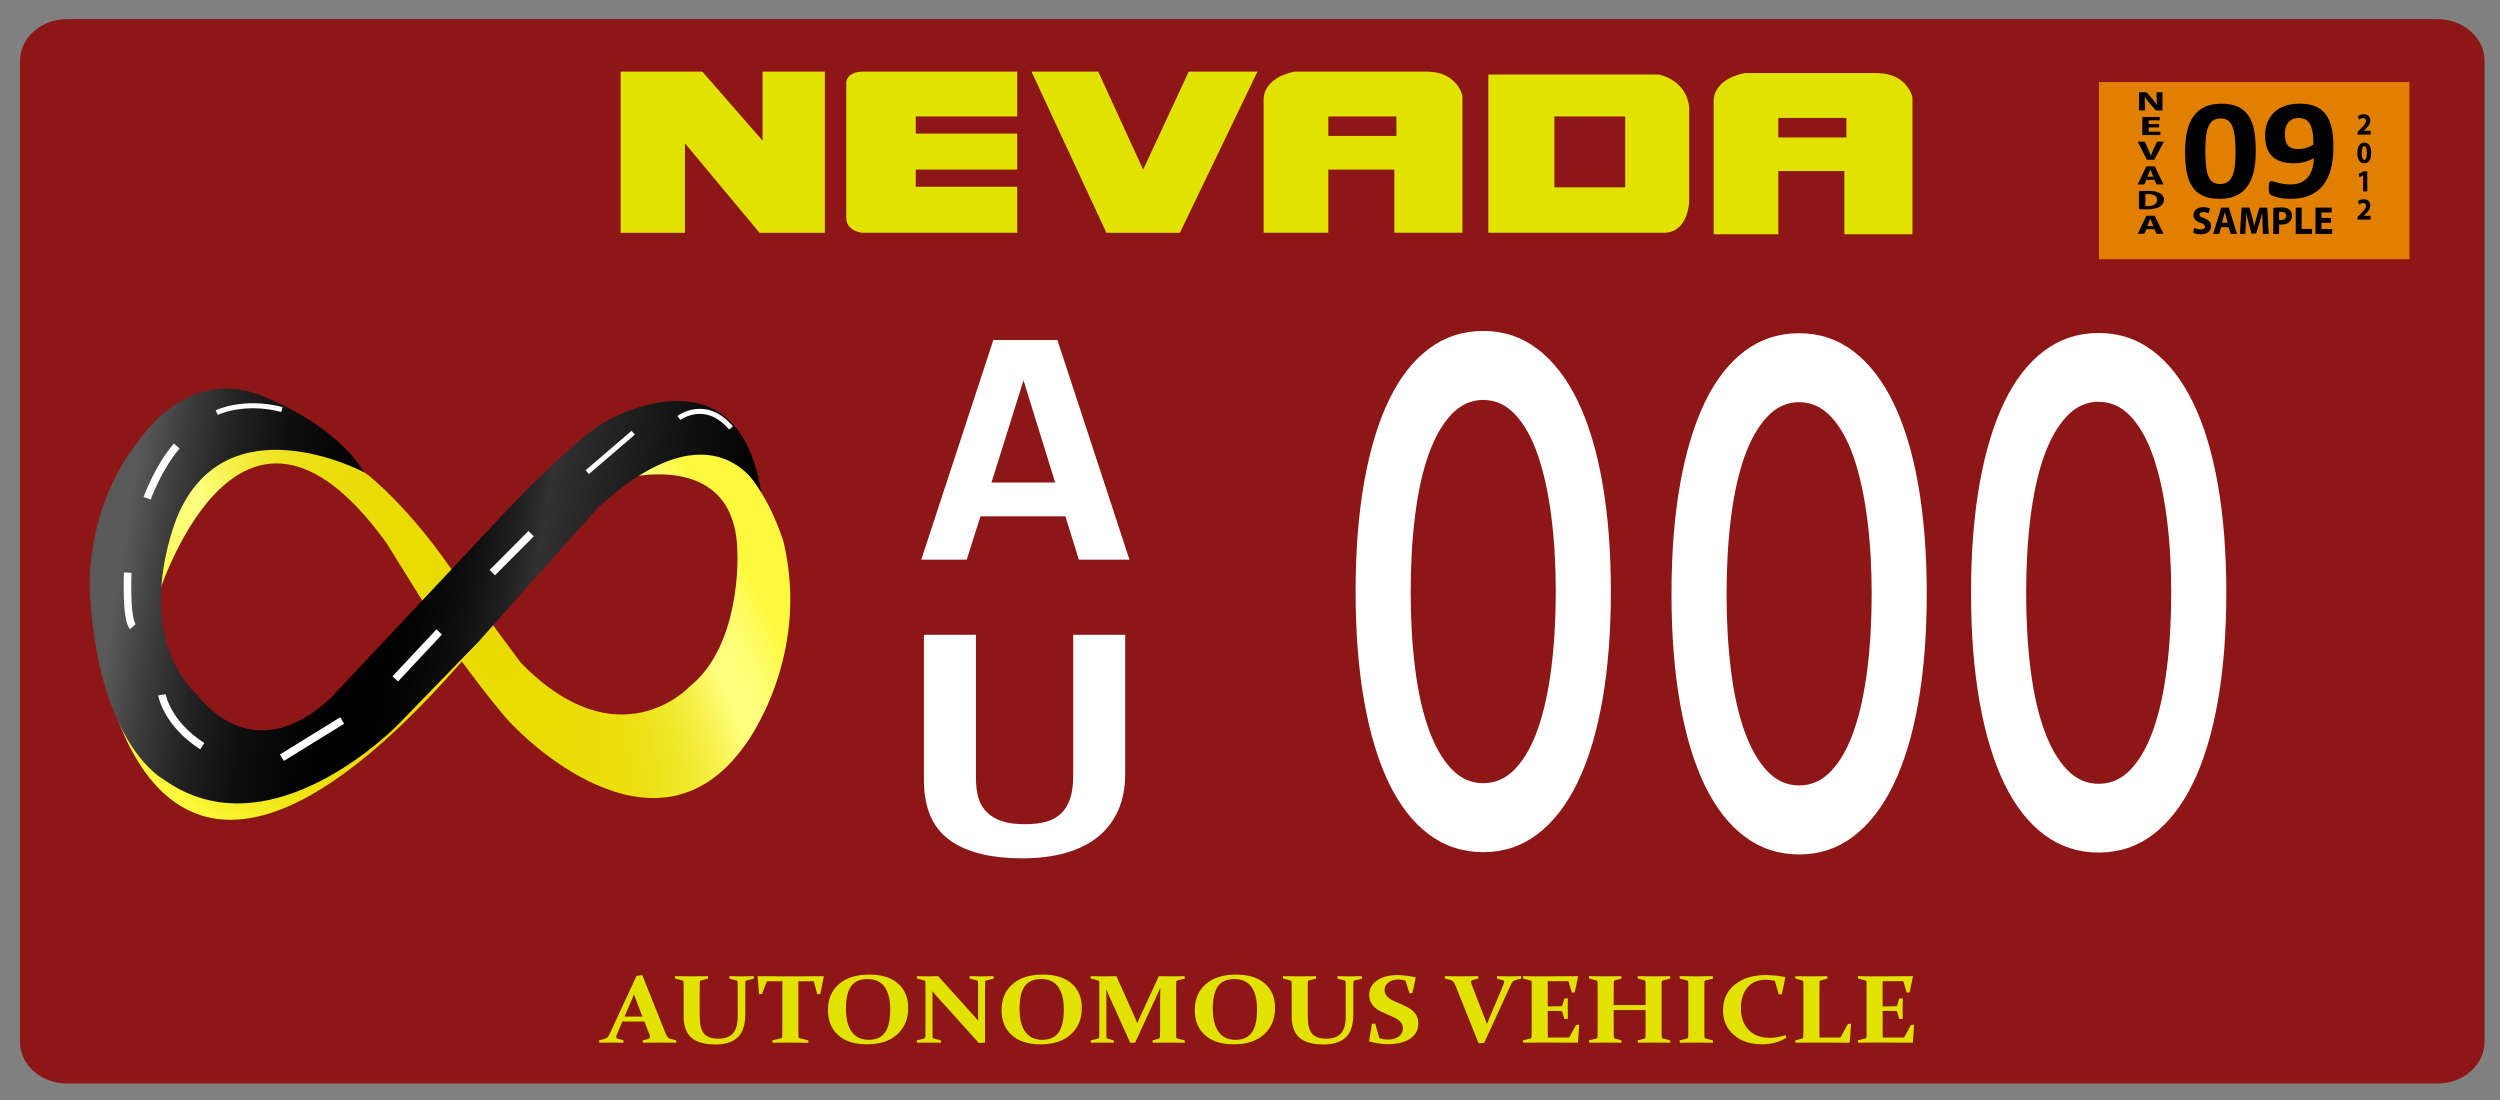 <?xml version="1.0" encoding="UTF-8" standalone="no"?>
<!-- Generator: Adobe Illustrator 16.0.0, SVG Export Plug-In . SVG Version: 6.00 Build 0)  -->
<svg
    xmlns:rdf="http://www.w3.org/1999/02/22-rdf-syntax-ns#"
    xmlns="http://www.w3.org/2000/svg"
    xmlns:cc="http://web.resource.org/cc/"
    xmlns:xlink="http://www.w3.org/1999/xlink"
    xmlns:dc="http://purl.org/dc/elements/1.1/"
    xmlns:svg="http://www.w3.org/2000/svg"
    xmlns:inkscape="http://www.inkscape.org/namespaces/inkscape"
    xmlns:sodipodi="http://sodipodi.sourceforge.net/DTD/sodipodi-0.dtd"
    xmlns:ns1="http://sozi.baierouge.fr"
    id="Слой_1"
    enable-background="new 0 0 992.13 436.54"
    xml:space="preserve"
    viewBox="0 0 992.13 436.54"
    version="1.1"
    y="0px"
    x="0px"
  >
<rect x="0" y="0" width="992.13" height="436.54" fill="#808080" stroke="none"/>
<path
      d="m986 413.43c0 9.148-8.356 16.566-18.662 16.566h-940.75c-10.305 0-18.659-7.418-18.659-16.566v-389.26c0-9.148 8.354-16.564 18.659-16.564h940.75c10.306 0 18.662 7.416 18.662 16.564v389.26z"
      fill="#8D1617"
  />
<polygon
      points="246.3 92.375 271.83 92.375 271.83 56.882 301.41 92.375 327.35 92.375 327.35 28.417 302.63 28.417 302.63 55.827 278.72 28.417 246.3 28.417"
      fill="#E2E200"
  />
<path
      d="m363.42 74.101h40.257v18.273h-61.601s-6.484-0.704-6.214-6.092v-53.647s-0.001-4.217 6.754-4.217h61.061v17.805h-40.257v6.794h40.257v14.291h-40.257v6.793z"
      fill="#E2E200"
  />
<polygon
      points="409.35 28.417 435.83 28.417 453.66 67.309 471.76 28.417 499.04 28.417 468.25 92.375 439.07 92.375"
      fill="#E2E200"
  />
<path
      d="m566.59 28.417h-52.686s-11.616 1.642-12.427 10.545v53.412h25.664v-25.065h26.21v25.065h27.017v-54.349c0.01 0-1.88-9.375-13.77-9.608zm-12.42 25.539h-27.021v-7.731h27.021v7.731z"
      fill="#E2E200"
  />
<path
      d="m658.45 29.591h-67.81v62.783h69.976c9.454-0.237 9.727-12.415 9.727-12.415v-37.483c-1.09-10.777-11.9-12.885-11.9-12.885zm-13.5 44.746h-28.101v-28.112h28.101v28.112z"
      fill="#E2E200"
  />
<path
      d="m745.18 29.004h-52.686s-11.617 1.642-12.427 10.544v53.412h25.666v-25.063h26.208v25.063h27.017v-54.348s-1.89-9.375-13.78-9.608zm-12.43 25.539h-27.017v-7.731h27.017v7.731z"
      fill="#E2E200"
  />
<rect
      y="32.547"
      x="832.99"
      height="70.341"
      width="123.2"
      fill="#E07F00"
  />
<g
    >
	<path
        d="m848.89 43.804v-7.189h2.963l2.331 2.635c0.666 0.757 1.332 1.653 1.831 2.464h0.05c-0.166-0.949-0.216-1.92-0.216-2.997v-2.102h2.33v7.189h-2.663l-2.397-2.773c-0.666-0.768-1.398-1.696-1.947-2.539l-0.051 0.011c0.067 0.949 0.101 1.962 0.101 3.136v2.165h-2.32z"
    />
	<path
        d="m856.86 50.562h-4.129v1.707h4.611v1.333h-7.158v-7.189h6.926v1.333h-4.379v1.493h4.129v1.323z"
    />
	<path
        d="m851.98 63.398l-3.597-7.189h2.78l1.365 3.04c0.383 0.853 0.732 1.674 0.999 2.57h0.05c0.283-0.864 0.633-1.717 1.016-2.539l1.432-3.072h2.697l-3.779 7.189h-2.96z"
    />
	<path
        d="m851.78 71.351l-0.799 1.845h-2.63l3.429-7.189h3.33l3.479 7.189h-2.73l-0.866-1.845h-3.21zm2.85-1.216l-0.698-1.525c-0.2-0.427-0.4-0.96-0.566-1.387h-0.033c-0.167 0.427-0.333 0.971-0.517 1.387l-0.666 1.525h2.49z"
    />
	<path
        d="m848.84 75.9c0.933-0.096 2.147-0.149 3.43-0.149 2.131 0 3.513 0.245 4.595 0.768 1.165 0.555 1.897 1.44 1.897 2.709 0 1.376-0.782 2.325-1.864 2.912-1.183 0.629-2.98 0.928-5.178 0.928-1.314 0-2.247-0.053-2.88-0.107v-7.061zm2.54 5.867c0.217 0.032 0.566 0.032 0.883 0.032 2.297 0.01 3.795-0.8 3.795-2.518 0.017-1.493-1.348-2.282-3.528-2.282-0.566 0-0.933 0.032-1.149 0.064v4.704z"
    />
	<path
        d="m851.78 90.945l-0.799 1.845h-2.63l3.429-7.189h3.33l3.479 7.189h-2.73l-0.866-1.845h-3.21zm2.85-1.216l-0.698-1.525c-0.2-0.427-0.4-0.96-0.566-1.386h-0.033c-0.167 0.426-0.333 0.97-0.517 1.386l-0.666 1.525h2.49z"
    />
</g
  >
<g
    >
	<path
        d="m895.21 59.893c0 2.913-0.253 5.544-0.759 7.893s-1.33 4.351-2.473 6.004c-1.144 1.654-2.631 2.922-4.462 3.805s-4.071 1.325-6.722 1.325c-2.691 0-4.917-0.428-6.677-1.283s-3.156-2.086-4.188-3.692c-1.031-1.607-1.755-3.57-2.17-5.892-0.414-2.321-0.622-4.947-0.622-7.878 0-2.894 0.259-5.52 0.774-7.879 0.516-2.358 1.345-4.364 2.488-6.018 1.143-1.653 2.63-2.922 4.461-3.806 1.831-0.883 4.062-1.325 6.692-1.325 2.69 0 4.921 0.428 6.691 1.283 1.771 0.855 3.172 2.086 4.203 3.692 1.032 1.607 1.75 3.571 2.155 5.892 0.41 2.322 0.61 4.947 0.61 7.879zm-8.04 0.367c0-1.729-0.051-3.256-0.151-4.581-0.102-1.325-0.259-2.476-0.471-3.453-0.213-0.977-0.476-1.804-0.789-2.48-0.314-0.677-0.693-1.217-1.139-1.621-0.444-0.404-0.951-0.69-1.517-0.86-0.567-0.169-1.194-0.253-1.882-0.253-1.194 0-2.181 0.268-2.959 0.803-0.779 0.536-1.396 1.339-1.852 2.41s-0.773 2.406-0.956 4.003c-0.182 1.597-0.272 3.458-0.272 5.581 0 2.593 0.11 4.741 0.333 6.441 0.223 1.701 0.572 3.054 1.048 4.059 0.475 1.006 1.087 1.71 1.836 2.114 0.748 0.404 1.648 0.606 2.701 0.606 0.789 0 1.486-0.117 2.094-0.352 0.606-0.235 1.138-0.587 1.593-1.057 0.456-0.47 0.835-1.062 1.139-1.776s0.551-1.541 0.743-2.48 0.323-2.001 0.395-3.186c0.07-1.184 0.11-2.49 0.11-3.918z"
    />
	<path
        d="m926.01 58.371c0 1.485-0.081 3.021-0.242 4.609-0.162 1.588-0.471 3.143-0.926 4.665s-1.083 2.969-1.882 4.341c-0.799 1.372-1.831 2.57-3.096 3.594s-2.802 1.837-4.612 2.438c-1.812 0.602-3.951 0.902-6.419 0.902-0.87 0-1.735-0.057-2.595-0.169-0.86-0.113-1.644-0.253-2.352-0.423-0.709-0.169-1.311-0.347-1.806-0.535-0.496-0.188-0.855-0.381-1.078-0.578s-0.384-0.483-0.485-0.86c-0.102-0.375-0.151-0.902-0.151-1.578 0-0.621 0.015-1.118 0.045-1.494s0.092-0.667 0.183-0.874c0.091-0.207 0.202-0.343 0.334-0.409 0.131-0.065 0.288-0.099 0.47-0.099 0.243 0 0.587 0.066 1.032 0.197 0.444 0.132 0.986 0.282 1.624 0.451 0.637 0.169 1.36 0.32 2.17 0.451 0.809 0.131 1.709 0.197 2.7 0.197 1.7 0 3.136-0.282 4.31-0.846 1.173-0.564 2.125-1.325 2.853-2.283 0.729-0.958 1.265-2.067 1.608-3.326s0.536-2.584 0.577-3.975c-0.931 0.545-2.054 1.02-3.369 1.423-1.315 0.404-2.822 0.606-4.521 0.606-2.084 0-3.854-0.253-5.311-0.761s-2.641-1.241-3.551-2.199c-0.911-0.958-1.573-2.124-1.988-3.496s-0.622-2.922-0.622-4.651c0-1.823 0.293-3.5 0.88-5.032 0.587-1.531 1.457-2.856 2.61-3.975 1.153-1.118 2.59-1.987 4.31-2.607 1.719-0.62 3.712-0.93 5.979-0.93 1.82 0 3.414 0.197 4.779 0.592 1.366 0.395 2.539 0.958 3.521 1.691s1.801 1.621 2.458 2.664 1.174 2.203 1.548 3.481c0.374 1.278 0.638 2.66 0.789 4.144 0.15 1.488 0.22 3.038 0.22 4.654zm-7.92-1.015c0-2.011-0.121-3.693-0.363-5.046-0.243-1.353-0.607-2.434-1.093-3.242-0.485-0.808-1.093-1.381-1.821-1.719-0.729-0.338-1.578-0.508-2.549-0.508-0.951 0-1.771 0.155-2.458 0.465-0.688 0.31-1.26 0.747-1.715 1.311s-0.795 1.231-1.017 2.001c-0.224 0.771-0.334 1.617-0.334 2.537 0 0.996 0.096 1.875 0.288 2.636s0.495 1.391 0.91 1.889 0.956 0.869 1.624 1.113 1.477 0.366 2.428 0.366c1.173 0 2.281-0.164 3.323-0.493 1.04-0.328 1.96-0.765 2.77-1.31z"
    />
</g
  >
<g
    >
	<path
        d="m935.63 53.427v-1.126l0.942-0.93c1.593-1.554 2.366-2.447 2.389-3.377 0-0.648-0.358-1.163-1.2-1.163-0.628 0-1.177 0.343-1.559 0.661l-0.482-1.334c0.55-0.453 1.402-0.82 2.389-0.82 1.649 0 2.558 1.052 2.558 2.496 0 1.334-0.886 2.399-1.94 3.427l-0.673 0.612v0.024h2.748v1.53h-5.18z"
    />
	<path
        d="m941.02 60.658c0 2.46-0.908 4.149-2.771 4.149-1.884 0-2.714-1.848-2.725-4.1 0-2.301 0.896-4.124 2.781-4.124 1.95 0 2.72 1.897 2.72 4.075zm-3.78 0.05c-0.012 1.823 0.393 2.692 1.054 2.692 0.662 0 1.021-0.905 1.021-2.716 0-1.762-0.348-2.692-1.031-2.692-0.63-0.001-1.06 0.867-1.04 2.716z"
    />
	<path
        d="m937.81 69.615h-0.022l-1.391 0.722-0.28-1.395 1.929-0.979h1.414v7.955h-1.649v-6.303z"
    />
	<path
        d="m935.63 87.162v-1.126l0.942-0.93c1.593-1.554 2.366-2.448 2.389-3.378 0-0.648-0.358-1.163-1.2-1.163-0.628 0-1.177 0.343-1.559 0.661l-0.482-1.334c0.55-0.453 1.402-0.82 2.389-0.82 1.649 0 2.558 1.052 2.558 2.496 0 1.334-0.886 2.399-1.94 3.427l-0.673 0.612v0.024h2.748v1.53h-5.18z"
    />
</g
  >
<g
    >
	<path
        d="m870.82 90.402c0.63 0.326 1.599 0.651 2.597 0.651 1.076 0 1.645-0.45 1.645-1.132 0-0.651-0.492-1.023-1.736-1.473-1.721-0.604-2.843-1.566-2.843-3.085 0-1.783 1.475-3.147 3.918-3.147 1.168 0 2.028 0.248 2.644 0.527l-0.522 1.907c-0.415-0.202-1.152-0.496-2.167-0.496-1.014 0-1.506 0.465-1.506 1.008 0 0.667 0.584 0.961 1.921 1.473 1.828 0.682 2.688 1.643 2.688 3.116 0 1.751-1.336 3.24-4.179 3.24-1.184 0-2.352-0.31-2.936-0.635l0.49-1.954z"
    />
	<path
        d="m881.46 90.154l-0.737 2.682h-2.429l3.166-10.449h3.073l3.211 10.449h-2.52l-0.799-2.682h-2.96zm2.63-1.767l-0.646-2.217c-0.184-0.62-0.368-1.395-0.521-2.015h-0.031c-0.153 0.62-0.308 1.411-0.477 2.015l-0.614 2.217h2.29z"
    />
	<path
        d="m897.89 88.837c-0.046-1.256-0.092-2.775-0.092-4.294h-0.047c-0.322 1.333-0.753 2.821-1.152 4.046l-1.26 4.077h-1.828l-1.106-4.046c-0.338-1.225-0.691-2.713-0.938-4.077h-0.03c-0.062 1.411-0.108 3.023-0.185 4.325l-0.185 3.969h-2.16l0.661-10.449h3.119l1.015 3.488c0.322 1.209 0.645 2.512 0.875 3.736h0.047c0.292-1.209 0.645-2.589 0.983-3.751l1.106-3.473h3.058l0.568 10.449h-2.29l-0.17-4z"
    />
	<path
        d="m902.14 82.527c0.723-0.124 1.736-0.217 3.166-0.217 1.444 0 2.474 0.279 3.165 0.837 0.661 0.527 1.106 1.396 1.106 2.418 0 1.023-0.338 1.892-0.953 2.48-0.799 0.76-1.981 1.101-3.364 1.101-0.308 0-0.584-0.015-0.8-0.046v3.736h-2.32v-10.309zm2.32 4.744c0.2 0.046 0.446 0.062 0.784 0.062 1.244 0 2.013-0.636 2.013-1.706 0-0.961-0.661-1.535-1.828-1.535-0.477 0-0.8 0.046-0.969 0.093v3.086z"
    />
	<path
        d="m911.07 82.388h2.352v8.464h4.118v1.984h-6.47v-10.448z"
    />
	<path
        d="m925.08 88.418h-3.811v2.48h4.256v1.938h-6.607v-10.448h6.393v1.938h-4.041v2.17h3.811v1.922z"
    />
</g
  >
<g
    >
	<g
      >
		<path
          d="m446.53 307.01c0 5.558-0.938 10.437-2.811 14.638-1.875 4.201-4.56 7.702-8.054 10.503-3.496 2.801-7.76 4.913-12.794 6.335-5.034 1.423-10.684 2.135-16.947 2.135-7.047 0-13.088-0.712-18.122-2.135-5.034-1.422-9.117-3.468-12.249-6.135-3.133-2.667-5.398-5.912-6.795-9.736-1.399-3.823-2.098-8.112-2.098-12.87v-57.817h20.639v56.816c0 2.935 0.321 5.535 0.965 7.803 0.642 2.268 1.762 4.19 3.356 5.769 1.594 1.578 3.593 2.768 5.999 3.567 2.404 0.801 5.424 1.2 9.061 1.2 3.411 0 6.292-0.344 8.642-1.033 2.349-0.688 4.306-1.801 5.873-3.334 1.565-1.534 2.74-3.502 3.523-5.902s1.175-5.312 1.175-8.735v-56.15h20.639v55.08z"
          fill="#FFFFFF"
      />
	</g
    >
</g
  >
<g
    >
	<g
      >
		<path
          d="m428.13 222.1l-5.321-17.205h-33.699l-5.469 17.205h-18.032l28.6-87.159h25.422l28.6 87.159h-20.1zm-21.95-71.15l-12.711 40.545h25.274l-12.56-40.55z"
          fill="#FFFFFF"
      />
	</g
    >
</g
  >
<g
    >
	<path
        d="m537.98 234.76c0-16.269 1.14-30.795 3.418-43.578s5.558-23.606 9.839-32.474c4.281-8.865 9.563-15.644 15.847-20.336 6.282-4.69 13.464-7.037 21.543-7.037 8.078 0 15.259 2.389 21.542 7.167 6.282 4.777 11.582 11.621 15.898 20.53 4.314 8.909 7.595 19.755 9.839 32.538 2.243 12.783 3.366 27.18 3.366 43.191s-1.123 30.407-3.366 43.19c-2.244 12.783-5.524 23.629-9.839 32.538-4.316 8.909-9.616 15.753-15.898 20.53-6.283 4.777-13.464 7.166-21.542 7.166-8.079 0-15.261-2.345-21.543-7.037-6.284-4.69-11.565-11.447-15.847-20.271-4.281-8.822-7.561-19.646-9.839-32.474-2.28-12.83-3.42-27.38-3.42-43.65zm50.65-76.05c-4.834 0-9.063 1.937-12.688 5.811s-6.629 9.167-9.011 15.882c-2.382 6.714-4.161 14.742-5.334 24.081-1.175 9.341-1.761 19.432-1.761 30.279 0 11.02 0.586 21.197 1.761 30.537 1.173 9.341 2.968 17.366 5.386 24.08 2.416 6.715 5.42 11.966 9.011 15.753 3.589 3.789 7.802 5.682 12.636 5.682 4.901 0 9.166-1.938 12.79-5.811 3.625-3.874 6.611-9.188 8.959-15.946 2.347-6.757 4.107-14.784 5.282-24.081 1.174-9.297 1.761-19.368 1.761-30.214 0-10.76-0.605-20.789-1.813-30.085-1.209-9.297-2.987-17.345-5.334-24.146-2.348-6.799-5.334-12.137-8.959-16.011s-7.87-5.81-12.7-5.81z"
        fill="#FFFFFF"
    />
</g
  >
<g
    >
	<path
        d="m782.22 235.24c0-16.217 1.14-30.698 3.418-43.44s5.558-23.532 9.84-32.371c4.28-8.837 9.563-15.594 15.846-20.272 6.282-4.676 13.464-7.015 21.543-7.015 8.078 0 15.259 2.381 21.542 7.144 6.282 4.762 11.583 11.584 15.898 20.465 4.314 8.881 7.595 19.693 9.839 32.436 2.243 12.743 3.366 27.094 3.366 43.054 0 15.961-1.123 30.313-3.366 43.055-2.244 12.743-5.524 23.555-9.839 32.436-4.315 8.882-9.616 15.703-15.898 20.466-6.283 4.763-13.464 7.144-21.542 7.144-8.079 0-15.261-2.337-21.543-7.015-6.283-4.676-11.565-11.411-15.846-20.208-4.282-8.795-7.562-19.585-9.84-32.371-2.28-12.78-3.42-27.28-3.42-43.5zm50.65-75.81c-4.834 0-9.063 1.931-12.688 5.792s-6.629 9.139-9.011 15.832c-2.382 6.693-4.16 14.696-5.334 24.005-1.175 9.312-1.761 19.371-1.761 30.183 0 10.985 0.586 21.132 1.761 30.441 1.174 9.312 2.968 17.312 5.386 24.005 2.416 6.692 5.42 11.928 9.011 15.703 3.589 3.776 7.802 5.663 12.636 5.663 4.901 0 9.166-1.931 12.791-5.792s6.61-9.159 8.959-15.896c2.346-6.735 4.106-14.737 5.281-24.005 1.174-9.268 1.761-19.307 1.761-30.119 0-10.725-0.604-20.722-1.813-29.99-1.208-9.267-2.987-17.29-5.333-24.069-2.349-6.777-5.334-12.099-8.959-15.96s-7.87-5.77-12.7-5.77z"
        fill="#FFFFFF"
    />
</g
  >
<g
    >
	<path
        d="m663.34 235.66c0-16.27 1.14-30.795 3.418-43.578s5.558-23.606 9.839-32.474c4.281-8.865 9.563-15.644 15.847-20.336 6.282-4.69 13.464-7.037 21.543-7.037 8.078 0 15.259 2.389 21.542 7.167 6.282 4.777 11.582 11.621 15.898 20.53 4.314 8.909 7.595 19.755 9.839 32.538 2.243 12.783 3.366 27.18 3.366 43.191s-1.123 30.407-3.366 43.19c-2.244 12.783-5.524 23.629-9.839 32.538-4.316 8.909-9.616 15.753-15.898 20.53-6.283 4.777-13.464 7.166-21.542 7.166-8.079 0-15.261-2.345-21.543-7.037-6.284-4.69-11.565-11.447-15.847-20.271-4.281-8.822-7.561-19.646-9.839-32.474-2.28-12.84-3.42-27.39-3.42-43.65zm50.65-76.06c-4.834 0-9.063 1.937-12.688 5.811s-6.629 9.167-9.011 15.882c-2.382 6.714-4.161 14.742-5.334 24.081-1.175 9.341-1.761 19.432-1.761 30.279 0 11.02 0.586 21.197 1.761 30.537 1.173 9.341 2.968 17.366 5.386 24.08 2.416 6.715 5.42 11.966 9.011 15.753 3.589 3.789 7.802 5.682 12.636 5.682 4.901 0 9.166-1.938 12.79-5.811 3.625-3.874 6.611-9.188 8.959-15.946 2.347-6.757 4.107-14.784 5.282-24.081 1.174-9.297 1.761-19.368 1.761-30.214 0-10.76-0.605-20.789-1.813-30.085-1.209-9.297-2.987-17.345-5.334-24.146-2.348-6.799-5.334-12.137-8.959-16.011s-7.87-5.8-12.7-5.8z"
        fill="#FFFFFF"
    />
</g
  >
<radialGradient
      id="SVGID_1_"
      gradientUnits="userSpaceOnUse"
      cy="241.81"
      cx="161.81"
      gradientTransform="matrix(1.042 -.46 1.487 2.53 -340.23 -292.19)"
      r="90.937"
    >
	<stop
        style="stop-color:#E9DB00"
        offset="0"
    />
	<stop
        style="stop-color:#E9DC03"
        offset=".206"
    />
	<stop
        style="stop-color:#EBDE0B"
        offset=".333"
    />
	<stop
        style="stop-color:#EDE219"
        offset=".438"
    />
	<stop
        style="stop-color:#F1E82E"
        offset=".532"
    />
	<stop
        style="stop-color:#F6F048"
        offset=".617"
    />
	<stop
        style="stop-color:#FBF969"
        offset=".696"
    />
	<stop
        style="stop-color:#FFFF7F"
        offset=".742"
    />
	<stop
        style="stop-color:#FFFF7B"
        offset=".808"
    />
	<stop
        style="stop-color:#FFFE70"
        offset=".87"
    />
	<stop
        style="stop-color:#FFFC5D"
        offset=".93"
    />
	<stop
        style="stop-color:#FFFA43"
        offset=".989"
    />
	<stop
        style="stop-color:#FFF93D"
        offset="1"
    />
</radialGradient
  >
<path
      d="m62.162 237.98s31.622-104.71 91.061-22.714l25.937 41.698s19.453 26.707 25.397 31.861c0 0 55.118 58.099 91.32 6.558 0 0 25.937-34.201 15.131-80.12 0 0-19.331-67.702-64.721-25.065 0 0 46.348-13.334 46.348 29.762 0 0 1.621 36.068-18.912 52.466 0 0-28.1 30.454-67.005-9.373l-28.639-38.648s-14.048-20.853-31.34-35.379c0-0.01-75.392-57.41-84.578 48.95z"
      fill="url(#SVGID_1_)"
  />
<radialGradient
      id="SVGID_2_"
      gradientUnits="userSpaceOnUse"
      cy="269.51"
      cx="110.58"
      gradientTransform="matrix(1.17 0 0 1.014 -1.346 -.107)"
      r="64.605"
    >
	<stop
        style="stop-color:#E9DB00"
        offset="0"
    />
	<stop
        style="stop-color:#EADC03"
        offset=".354"
    />
	<stop
        style="stop-color:#EDE00B"
        offset=".571"
    />
	<stop
        style="stop-color:#F2E819"
        offset=".751"
    />
	<stop
        style="stop-color:#FAF22E"
        offset=".91"
    />
	<stop
        style="stop-color:#FFF93D"
        offset="1"
    />
</radialGradient
  >
<path
      d="m39.646 257.4s20.534 174.76 176.7-36.311l-124.37 86.17-43.686-80.785-8.648 30.92z"
      fill="url(#SVGID_2_)"
  />
<linearGradient
      id="SVGID_3_"
      y2="256.63"
      gradientUnits="userSpaceOnUse"
      x2="292.41"
      y1="216.17"
      x1="36.984"
    >
	<stop
        style="stop-color:#595959"
        offset=".047"
    />
	<stop
        style="stop-color:#3B3B3B"
        offset=".115"
    />
	<stop
        style="stop-color:#212121"
        offset=".19"
    />
	<stop
        style="stop-color:#0F0F0F"
        offset=".268"
    />
	<stop
        style="stop-color:#040404"
        offset=".348"
    />
	<stop
        style="stop-color:#000000"
        offset=".437"
    />
	<stop
        style="stop-color:#040404"
        offset=".51"
    />
	<stop
        style="stop-color:#0E0E0E"
        offset=".575"
    />
	<stop
        style="stop-color:#202020"
        offset=".637"
    />
	<stop
        style="stop-color:#313131"
        offset=".678"
    />
	<stop
        style="stop-color:#101010"
        offset=".877"
    />
	<stop
        style="stop-color:#000000"
        offset="1"
    />
</linearGradient
  >
<path
      d="m302.1 195.43s-17.314-37.494-64.865 6.078l-47.553 53.41-31.881 32.8s-50.523 52.008-92.941 21.551c0 0-25.666-13.351-29.179-73.678 0 0-2.702-33.146 19.453-60.79 0 0 19.453-30.454 49.713-17.335 0 0 27.923 10.45 39.541 29.896 0 0-54.671-28.958-74.124 17.894 0 0-19.047 45.213 8.646 71.216 0 0 21.11 29.735 52.414 0.468l70.787-75.432s22.56-24.129 37.176-33.664c-0.02 0 53.33-32.39 62.79 27.58z"
      fill="url(#SVGID_3_)"
  />
<path
      stroke="#FFFFFF"
      stroke-width="3"
      stroke-miterlimit="10"
      d="m58.385 197.73s4.458-12.299 11.752-20.733"
      fill="none"
  />
<path
      stroke="#FFFFFF"
      stroke-width="3"
      stroke-miterlimit="10"
      d="m50.685 227.25s-0.811 18.273 2.027 21.436"
      fill="none"
  />
<path
      stroke="#FFFFFF"
      stroke-width="3"
      stroke-miterlimit="10"
      d="m64.261 275.74s1.824 11.245 16.008 20.382"
      fill="none"
  />
<line
      y2="285.93"
      x1="111.88"
      x2="135.79"
      stroke="#FFFFFF"
      stroke-miterlimit="10"
      y1="300.69"
      stroke-width="3"
      fill="none"
  />
<line
      y2="250.79"
      x1="156.86"
      x2="174.29"
      stroke="#FFFFFF"
      stroke-miterlimit="10"
      y1="269.42"
      stroke-width="3"
      fill="none"
  />
<line
      y2="211.79"
      x1="195.37"
      x2="210.77"
      stroke="#FFFFFF"
      stroke-miterlimit="10"
      y1="227.25"
      stroke-width="3"
      fill="none"
  />
<line
      y2="171.73"
      x1="233.06"
      x2="251.29"
      stroke="#FFFFFF"
      stroke-miterlimit="10"
      y1="187.36"
      stroke-width="2"
      fill="none"
  />
<path
      stroke="#FFFFFF"
      stroke-width="2"
      stroke-miterlimit="10"
      d="m269.43 165.86s10.537-7.982 20.668 3.965"
      fill="none"
  />
<path
      stroke="#FFFFFF"
      stroke-width="2"
      stroke-miterlimit="10"
      d="m86.015 163.74s10.597-5.204 25.866-1.228"
      fill="none"
  />
<g
      fill="#E2E200"
    >
	<path
        d="m247 405.39l-1.507 3.521c-0.297 0.69-0.527 1.246-0.69 1.666-0.163 0.421-0.244 0.744-0.244 0.97 0 0.214 0.063 0.377 0.191 0.489 0.127 0.113 0.325 0.201 0.594 0.264l2.039 0.527 0.063 0.979c-2.052-0.038-3.723-0.057-5.011-0.057-1.345 0-2.88 0.019-4.607 0.057l-0.106-0.941 2.271-0.603c0.538-0.138 0.934-0.367 1.189-0.688s0.538-0.807 0.849-1.459l10.573-22.839 2.293-0.302 9.151 22.896c0.354 0.879 0.676 1.472 0.966 1.779s0.704 0.53 1.242 0.669l2.081 0.546 0.064 0.941c-1.911-0.038-3.836-0.057-5.775-0.057-2.562 0-5.061 0.019-7.495 0.057l-0.106-0.941 2.102-0.546c0.283-0.075 0.488-0.17 0.616-0.283 0.127-0.112 0.191-0.282 0.191-0.508 0-0.251-0.071-0.58-0.212-0.988s-0.347-0.944-0.616-1.61l-1.401-3.54h-8.67zm4.59-10.81c-0.255 0.653-0.531 1.331-0.828 2.034l-2.909 6.815h7.091l-2.611-6.797c-0.27-0.7-0.52-1.38-0.74-2.04z"
    />
	<path
        d="m267.85 387.39c1.967 0.051 4.147 0.075 6.539 0.075 2.463 0 4.643-0.024 6.54-0.075l0.106 0.961-2.76 0.696c-0.34 0.075-0.524 0.264-0.552 0.564-0.014 0.452-0.025 0.938-0.032 1.46-0.007 0.521-0.011 1.082-0.011 1.685v10.375c0 3.427 0.58 5.796 1.741 7.107 1.16 1.312 3.043 1.968 5.647 1.968 2.562 0 4.483-0.693 5.764-2.08 1.281-1.388 1.921-3.638 1.921-6.751v-10.619c0-0.603-0.007-1.164-0.021-1.685s-0.029-1.008-0.042-1.46c-0.014-0.288-0.199-0.477-0.552-0.564l-2.633-0.659-0.063-0.998c1.882 0.051 3.51 0.075 4.883 0.075 1.274 0 2.873-0.024 4.798-0.075l0.106 0.961-2.887 0.734c-0.34 0.088-0.517 0.295-0.531 0.621-0.015 0.427-0.025 0.897-0.032 1.412s-0.01 1.086-0.01 1.713v9.565c0 4.318-1.002 7.415-3.004 9.292-2.003 1.877-4.915 2.814-8.737 2.814-4.345 0-7.551-0.895-9.618-2.683-2.067-1.789-3.1-4.654-3.1-8.596v-10.394c0-0.627-0.004-1.198-0.011-1.713s-0.018-0.985-0.032-1.412c-0.015-0.326-0.184-0.533-0.51-0.621l-2.845-0.734-0.09-0.95z"
    />
	<path
        d="m313.73 413.75c-2.492 0-4.869 0.019-7.134 0.057l-0.106-0.941 3.397-0.829c0.354-0.1 0.538-0.301 0.552-0.602 0.028-0.942 0.042-2.153 0.042-3.635v-18.396h-6.115l-1.953 5.009-1.189 0.169-0.552-7.041 0.148-0.151c3.482 0.051 6.815 0.075 10 0.075h5.923c3.185 0 6.54-0.024 10.064-0.075l0.127 0.151-1.401 6.891-1.189 0.17-1.38-5.197h-6.136v18.41c0 1.481 0.014 2.692 0.042 3.635 0.014 0.301 0.205 0.502 0.573 0.602l3.333 0.829 0.063 0.941c-2.32-0.04-4.7-0.06-7.09-0.06z"
    />
	<path
        d="m360.42 400c0 4.344-1.443 7.836-4.331 10.479-2.887 2.643-6.907 3.963-12.06 3.963-4.925 0-8.733-1.221-11.422-3.662s-4.034-5.745-4.034-9.913c0-4.343 1.451-7.779 4.352-10.309 2.902-2.529 6.915-3.794 12.039-3.794 4.925 0 8.733 1.184 11.422 3.549 2.69 2.36 4.03 5.59 4.03 9.68zm-24.71 0.25c0 4.017 0.764 7.089 2.293 9.217 1.528 2.127 3.771 3.191 6.73 3.191 2.916 0 5.071-0.967 6.465-2.899 1.394-1.934 2.091-4.972 2.091-9.113 0-3.892-0.736-6.882-2.208-8.972s-3.751-3.136-6.836-3.136c-2.986 0-5.156 0.97-6.507 2.909s-2.02 4.87-2.02 8.8z"
    />
	<path
        d="m370.1 411.51c0.014 0.364 0.191 0.583 0.531 0.658l2.717 0.659 0.064 0.979c-1.911-0.038-3.482-0.057-4.713-0.057-1.218 0-2.81 0.019-4.777 0.057l-0.106-0.941 2.845-0.697c0.368-0.1 0.559-0.294 0.573-0.583 0.028-1.017 0.042-2.266 0.042-3.747v-15.007c0-1.255-0.014-2.297-0.042-3.125-0.014-0.326-0.184-0.533-0.509-0.621l-2.845-0.734-0.063-0.961c1.981 0.051 3.503 0.075 4.564 0.075 1.387 0 2.704-0.024 3.949-0.075l14.119 15.685c0.566 0.628 1.146 1.293 1.741 1.996-0.028-0.866-0.042-1.701-0.042-2.505v-9.81c0-1.217-0.014-2.266-0.042-3.145-0.014-0.288-0.198-0.477-0.552-0.564l-2.717-0.659-0.064-0.998c1.954 0.051 3.539 0.075 4.756 0.075 1.246 0 2.824-0.024 4.735-0.075l0.106 0.961-2.887 0.734c-0.326 0.088-0.496 0.295-0.51 0.621-0.042 0.828-0.063 1.87-0.063 3.125v20.919l-2.442 0.207-16.73-18.584c-0.496-0.564-1.069-1.236-1.72-2.015 0.028 0.93 0.042 1.783 0.042 2.561v11.919c-0.02 1.48-0.01 2.7 0.02 3.67z"
    />
	<path
        d="m429.32 400c0 4.344-1.443 7.836-4.331 10.479-2.887 2.643-6.907 3.963-12.06 3.963-4.925 0-8.733-1.221-11.422-3.662s-4.034-5.745-4.034-9.913c0-4.343 1.451-7.779 4.352-10.309 2.902-2.529 6.915-3.794 12.039-3.794 4.925 0 8.733 1.184 11.422 3.549 2.68 2.36 4.03 5.59 4.03 9.68zm-24.72 0.25c0 4.017 0.764 7.089 2.293 9.217 1.528 2.127 3.771 3.191 6.73 3.191 2.916 0 5.071-0.967 6.465-2.899 1.394-1.934 2.091-4.972 2.091-9.113 0-3.892-0.736-6.882-2.208-8.972s-3.751-3.136-6.836-3.136c-2.986 0-5.156 0.97-6.507 2.909s-2.01 4.87-2.01 8.8z"
    />
	<path
        d="m459.85 387.39c1.953 0.051 3.715 0.075 5.287 0.075 1.401 0 3.05-0.024 4.947-0.075l0.127 0.961-2.909 0.734c-0.326 0.088-0.496 0.295-0.51 0.621-0.028 0.828-0.042 1.87-0.042 3.125v15.007c0 1.481 0.014 2.73 0.042 3.747 0.014 0.289 0.205 0.483 0.573 0.583l2.76 0.697 0.085 0.941c-2.024-0.038-4.268-0.057-6.73-0.057-2.392 0-4.395 0.019-6.008 0.057l-0.106-0.941 2.442-0.659c0.339-0.088 0.516-0.313 0.531-0.678 0.042-0.979 0.063-2.209 0.063-3.69v-12.051c0-0.652 0.021-1.901 0.064-3.746-0.481 1.079-0.991 2.196-1.529 3.352l-8.45 18.357-1.911 0.15-8.068-17.83c-0.481-1.018-0.977-2.153-1.486-3.408 0.028 1.782 0.042 2.956 0.042 3.521v11.655c0 1.481 0.014 2.711 0.042 3.69 0.014 0.364 0.198 0.59 0.552 0.678l2.335 0.659 0.064 0.941c-1.67-0.038-3.121-0.057-4.353-0.057-1.217 0-2.81 0.019-4.777 0.057l-0.106-0.941 2.845-0.697c0.368-0.1 0.559-0.294 0.573-0.583 0.028-1.017 0.042-2.266 0.042-3.747v-15.007c0-1.255-0.014-2.297-0.042-3.125-0.014-0.326-0.184-0.533-0.51-0.621l-2.845-0.734-0.064-0.961c2.35 0.051 4.112 0.075 5.287 0.075 1.614 0 3.262-0.024 4.947-0.075l7.41 16.588c0.325 0.716 0.616 1.394 0.87 2.034 0.283-0.641 0.581-1.318 0.892-2.034l7.64-16.56z"
    />
	<path
        d="m506 400c0 4.344-1.445 7.836-4.332 10.479s-6.907 3.963-12.06 3.963c-4.925 0-8.733-1.221-11.422-3.662s-4.034-5.745-4.034-9.913c0-4.343 1.451-7.779 4.352-10.309 2.902-2.529 6.915-3.794 12.039-3.794 4.925 0 8.732 1.184 11.422 3.549 2.69 2.36 4.03 5.59 4.03 9.68zm-24.71 0.25c0 4.017 0.764 7.089 2.293 9.217 1.528 2.127 3.771 3.191 6.73 3.191 2.916 0 5.071-0.967 6.465-2.899 1.394-1.934 2.091-4.972 2.091-9.113 0-3.892-0.736-6.882-2.208-8.972s-3.751-3.136-6.836-3.136c-2.986 0-5.156 0.97-6.507 2.909s-2.02 4.87-2.02 8.8z"
    />
	<path
        d="m509.15 387.39c1.967 0.051 4.147 0.075 6.539 0.075 2.463 0 4.643-0.024 6.539-0.075l0.106 0.961-2.76 0.696c-0.34 0.075-0.524 0.264-0.552 0.564-0.015 0.452-0.025 0.938-0.032 1.46-0.008 0.521-0.011 1.082-0.011 1.685v10.375c0 3.427 0.58 5.796 1.741 7.107 1.16 1.312 3.043 1.968 5.647 1.968 2.562 0 4.483-0.693 5.765-2.08 1.28-1.388 1.921-3.638 1.921-6.751v-10.619c0-0.603-0.007-1.164-0.021-1.685s-0.028-1.008-0.042-1.46c-0.015-0.288-0.198-0.477-0.552-0.564l-2.633-0.659-0.063-0.998c1.882 0.051 3.51 0.075 4.883 0.075 1.273 0 2.873-0.024 4.798-0.075l0.106 0.961-2.888 0.734c-0.34 0.088-0.517 0.295-0.53 0.621-0.015 0.427-0.025 0.897-0.032 1.412s-0.011 1.086-0.011 1.713v9.565c0 4.318-1.001 7.415-3.004 9.292s-4.915 2.814-8.736 2.814c-4.346 0-7.552-0.895-9.618-2.683-2.066-1.789-3.1-4.654-3.1-8.596v-10.394c0-0.627-0.004-1.198-0.011-1.713-0.008-0.515-0.018-0.985-0.032-1.412-0.014-0.326-0.184-0.533-0.509-0.621l-2.846-0.734-0.08-0.95z"
    />
	<path
        d="m557.81 389.18c-0.906-0.313-1.89-0.471-2.951-0.471-1.5 0-2.771 0.39-3.812 1.167-1.04 0.778-1.56 1.783-1.56 3.013 0 0.741 0.169 1.375 0.509 1.902 0.34 0.526 0.793 0.997 1.359 1.412 0.565 0.414 1.213 0.784 1.942 1.11 0.729 0.327 1.482 0.653 2.261 0.979 0.863 0.364 1.734 0.763 2.612 1.195 0.877 0.433 1.662 0.948 2.356 1.544 0.693 0.597 1.256 1.309 1.688 2.137 0.432 0.829 0.647 1.833 0.647 3.013 0 2.549-1.082 4.551-3.248 6.007s-5.025 2.184-8.577 2.184c-2.563 0-5.089-0.357-7.58-1.073l-0.127-0.169 1.125-6.778 1.316-0.188 1.592 5.762c1.02 0.414 2.151 0.621 3.397 0.621 1.797 0 3.245-0.404 4.342-1.215 1.097-0.81 1.646-1.892 1.646-3.247 0-0.766-0.17-1.415-0.51-1.949-0.34-0.533-0.8-1.01-1.38-1.431s-1.238-0.794-1.975-1.12c-0.736-0.327-1.5-0.653-2.293-0.979-0.863-0.377-1.727-0.772-2.59-1.187-0.864-0.414-1.635-0.916-2.314-1.506s-1.231-1.296-1.656-2.118-0.637-1.817-0.637-2.984c0-2.397 1.033-4.306 3.1-5.724 2.066-1.419 4.749-2.128 8.047-2.128 2.095 0 4.479 0.289 7.155 0.866l0.127 0.169-1.295 6.063-1.168 0.169-1.58-5.03z"
    />
	<path
        d="m589.34 404.37c0.269 0.716 0.517 1.406 0.743 2.071 0.255-0.665 0.523-1.349 0.807-2.052l5.117-12.088c0.283-0.703 0.506-1.262 0.669-1.676 0.162-0.415 0.244-0.741 0.244-0.979 0-0.213-0.067-0.377-0.202-0.489-0.135-0.113-0.336-0.201-0.604-0.264l-2.018-0.509-0.063-0.998c2.052 0.051 3.723 0.075 5.011 0.075 1.345 0 2.873-0.024 4.586-0.075l0.127 0.961-2.293 0.583c-0.523 0.151-0.913 0.384-1.167 0.697-0.255 0.313-0.538 0.803-0.85 1.469l-10.425 22.744-2.229 0.188-9.107-22.707c-0.354-0.866-0.677-1.453-0.967-1.761s-0.704-0.536-1.242-0.688l-2.059-0.526-0.085-0.961c1.925 0.051 3.85 0.075 5.774 0.075 2.562 0 5.061-0.024 7.495-0.075l0.105 0.961-2.08 0.526c-0.283 0.076-0.488 0.17-0.616 0.283-0.127 0.112-0.19 0.282-0.19 0.508 0 0.252 0.07 0.581 0.212 0.988 0.142 0.408 0.347 0.951 0.616 1.629l4.7 12.11z"
    />
	<path
        d="m610.04 387.46h5.371c3.439 0 7.006-0.024 10.7-0.075l0.149 0.151-1.316 6.27-1.146 0.15-1.359-4.575h-8.217v9.998h1.146c1.231 0 2.556-0.013 3.971-0.038 0.368-0.012 0.608-0.182 0.722-0.508l0.765-2.58 1.401-0.056c-0.043 1.819-0.063 3.182-0.063 4.085 0 0.879 0.021 2.223 0.063 4.029l-1.401 0.095-0.786-2.655c-0.113-0.339-0.332-0.515-0.657-0.527-1.444-0.024-2.789-0.037-4.034-0.037h-1.126v6.458c0 1.381 0.015 2.749 0.043 4.104h8.492l2.676-4.951 1.295-0.17-0.51 7.042-0.148 0.132c-3.524-0.038-6.957-0.057-10.297-0.057h-5.627c-1.825 0-3.708 0.019-5.647 0.057l-0.106-0.941 2.846-0.697c0.354-0.087 0.545-0.282 0.573-0.583 0.014-0.502 0.024-1.064 0.031-1.686s0.011-1.309 0.011-2.062v-15.007c0-0.627-0.004-1.198-0.011-1.713s-0.018-0.985-0.031-1.412c-0.015-0.326-0.185-0.533-0.51-0.621l-2.845-0.734-0.064-0.961c1.99 0.07 3.87 0.09 5.66 0.09z"
    />
	<path
        d="m640.4 400.85v6.985c0 1.481 0.015 2.718 0.043 3.709 0.014 0.352 0.198 0.571 0.552 0.659l2.463 0.659 0.063 0.941c-1.755-0.038-3.828-0.057-6.221-0.057-2.448 0-4.656 0.019-6.624 0.057l-0.106-0.941 2.846-0.697c0.367-0.1 0.559-0.294 0.573-0.583 0.028-1.017 0.042-2.266 0.042-3.747v-15.007c0-1.255-0.014-2.297-0.042-3.125-0.015-0.326-0.185-0.533-0.51-0.621l-2.845-0.734-0.064-0.961c1.968 0.051 4.147 0.075 6.54 0.075 2.463 0 4.557-0.024 6.284-0.075l0.127 0.961-2.526 0.64c-0.354 0.088-0.538 0.282-0.552 0.584-0.028 0.903-0.043 1.965-0.043 3.182v6.101h12.654v-6.101c0-1.217-0.015-2.278-0.042-3.182-0.015-0.302-0.199-0.496-0.553-0.584l-2.483-0.64-0.064-0.961c1.798 0.051 3.921 0.075 6.37 0.075 2.392 0 4.55-0.024 6.476-0.075l0.105 0.961-2.887 0.734c-0.326 0.088-0.503 0.295-0.531 0.621-0.028 0.828-0.042 1.87-0.042 3.125v15.007c0 1.481 0.014 2.73 0.042 3.747 0.028 0.289 0.227 0.483 0.595 0.583l2.76 0.697 0.063 0.941c-2.024-0.038-4.26-0.057-6.709-0.057-2.392 0-4.438 0.019-6.136 0.057l-0.106-0.941 2.548-0.659c0.354-0.088 0.538-0.308 0.553-0.659 0.027-0.991 0.042-2.228 0.042-3.709v-6.985h-12.64z"
    />
	<path
        d="m676.38 407.84c0 0.753 0.004 1.438 0.011 2.053 0.007 0.614 0.018 1.167 0.032 1.656 0.014 0.327 0.255 0.546 0.722 0.659l2.611 0.659 0.064 0.941c-1.968-0.038-4.147-0.057-6.54-0.057-2.477 0-4.685 0.019-6.624 0.057l-0.106-0.941 2.846-0.697c0.354-0.087 0.545-0.282 0.573-0.583 0.014-0.502 0.024-1.064 0.031-1.686s0.011-1.309 0.011-2.062v-15.007c0-0.627-0.004-1.198-0.011-1.713s-0.018-0.985-0.031-1.412c-0.015-0.326-0.185-0.533-0.51-0.621l-2.845-0.734-0.064-0.961c1.968 0.051 4.147 0.075 6.54 0.075 2.463 0 4.671-0.024 6.624-0.075l0.106 0.961-2.846 0.696c-0.34 0.075-0.523 0.264-0.552 0.564-0.015 0.452-0.025 0.938-0.032 1.46-0.007 0.521-0.011 1.082-0.011 1.685v15.08z"
    />
	<path
        d="m707.13 394.51l-1.168 0.17-1.613-5.404c-1.119-0.313-2.329-0.471-3.631-0.471-3.129 0-5.549 1.039-7.262 3.116-1.712 2.078-2.568 4.799-2.568 8.162 0 3.591 1.008 6.452 3.025 8.586 2.017 2.135 4.815 3.201 8.396 3.201 1.996 0 4.098-0.357 6.306-1.073l0.276 1.073c-2.831 1.707-6.029 2.561-9.597 2.561-4.628 0-8.368-1.236-11.221-3.709s-4.278-5.73-4.278-9.772c0-4.305 1.564-7.713 4.692-10.224s7.212-3.766 12.251-3.766c2.49 0 5.038 0.257 7.643 0.771l0.128 0.188-1.39 6.58z"
    />
	<path
        d="m722.05 392.76v14.894c0 1.381 0.015 2.749 0.043 4.104h8.302l2.908-5.347 1.295-0.17-0.53 7.438-0.148 0.132c-3.496-0.038-6.915-0.057-10.255-0.057h-5.266c-2.109 0-4.063 0.019-5.859 0.057l-0.106-0.941 2.633-0.697c0.354-0.087 0.545-0.282 0.573-0.583 0.014-0.502 0.024-1.064 0.031-1.686s0.011-1.309 0.011-2.062v-15.007c0-0.627-0.004-1.198-0.011-1.713s-0.018-0.985-0.031-1.412c-0.015-0.326-0.185-0.533-0.51-0.621l-2.633-0.734-0.063-0.961c1.826 0.051 3.935 0.075 6.327 0.075 2.463 0 4.6-0.024 6.411-0.075l0.106 0.961-2.633 0.696c-0.34 0.075-0.523 0.264-0.552 0.564-0.015 0.452-0.025 1.096-0.032 1.931s-0.01 1.25-0.01 1.23z"
    />
	<path
        d="m742.94 387.46h5.371c3.439 0 7.006-0.024 10.7-0.075l0.149 0.151-1.316 6.27-1.146 0.15-1.359-4.575h-8.217v9.998h1.146c1.231 0 2.556-0.013 3.971-0.038 0.368-0.012 0.608-0.182 0.722-0.508l0.765-2.58 1.401-0.056c-0.043 1.819-0.063 3.182-0.063 4.085 0 0.879 0.021 2.223 0.063 4.029l-1.401 0.095-0.786-2.655c-0.113-0.339-0.332-0.515-0.657-0.527-1.444-0.024-2.789-0.037-4.034-0.037h-1.126v6.458c0 1.381 0.015 2.749 0.043 4.104h8.492l2.676-4.951 1.295-0.17-0.51 7.042-0.148 0.132c-3.524-0.038-6.957-0.057-10.297-0.057h-5.627c-1.825 0-3.708 0.019-5.647 0.057l-0.106-0.941 2.846-0.697c0.354-0.087 0.545-0.282 0.573-0.583 0.014-0.502 0.024-1.064 0.031-1.686s0.011-1.309 0.011-2.062v-15.007c0-0.627-0.004-1.198-0.011-1.713s-0.018-0.985-0.031-1.412c-0.015-0.326-0.185-0.533-0.51-0.621l-2.845-0.734-0.064-0.961c2 0.07 3.88 0.09 5.66 0.09z"
    />
</g
  >
</svg
>
